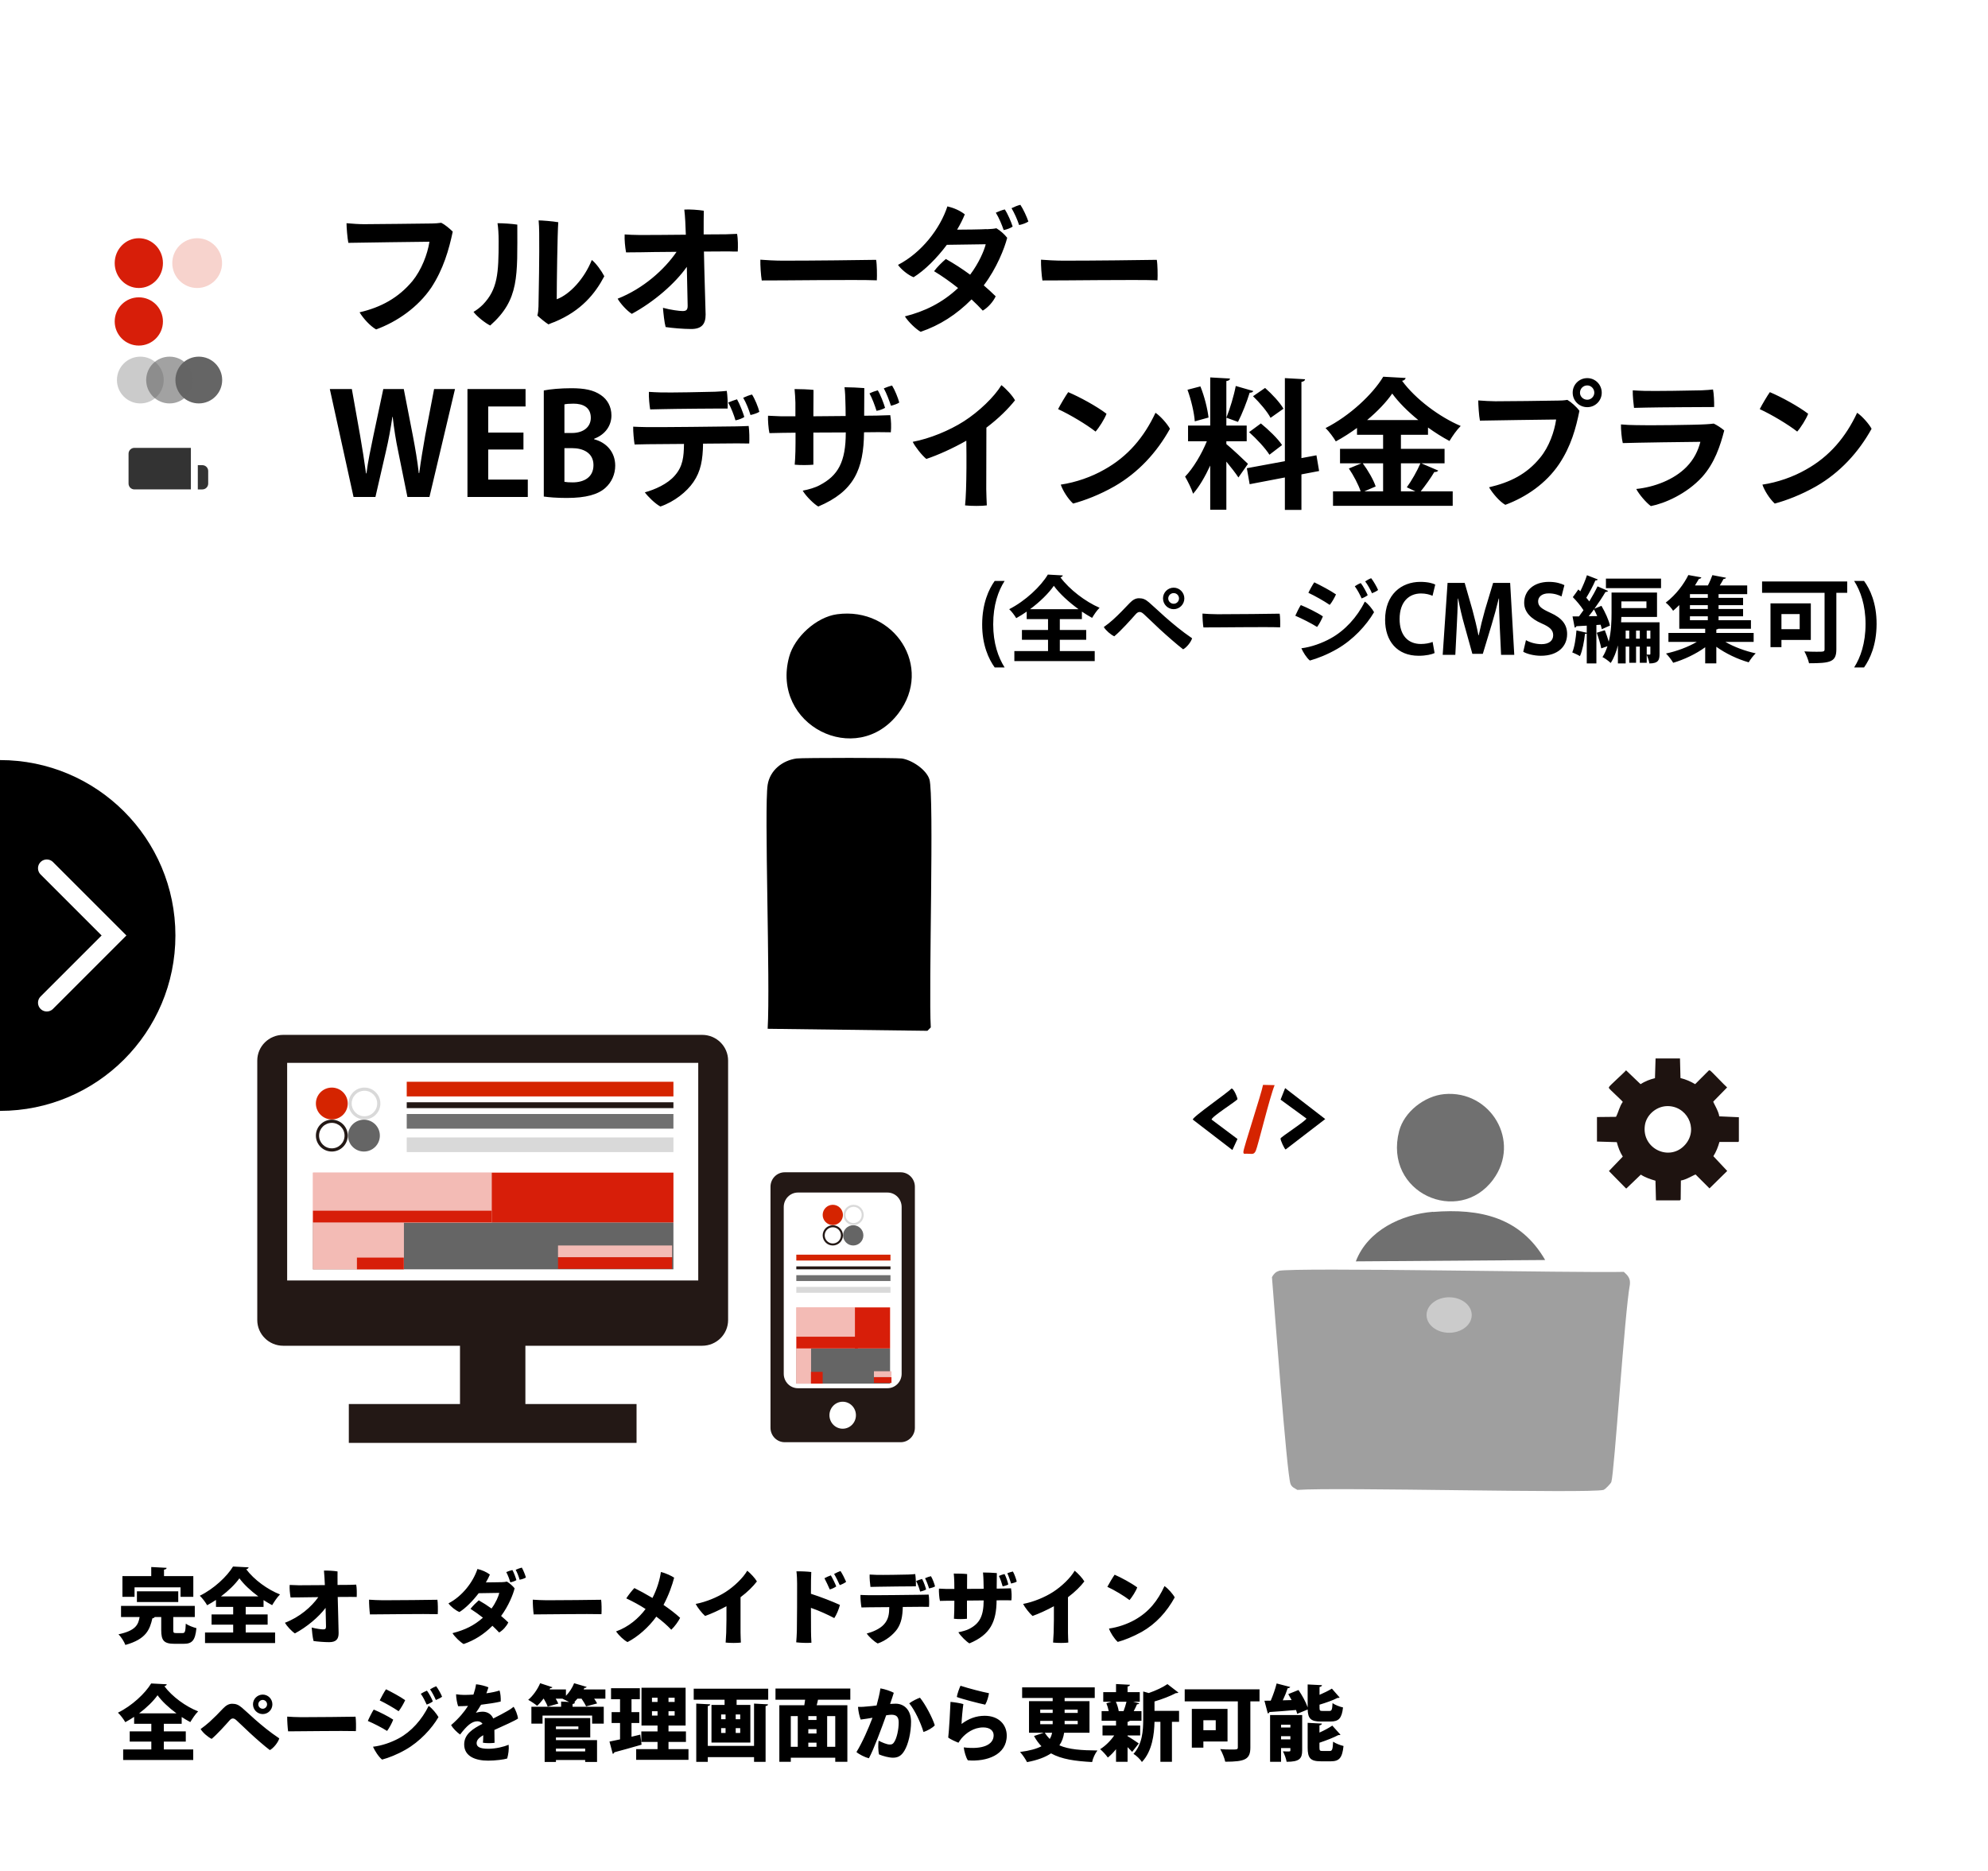 <?xml version="1.0" encoding="UTF-8"?> <svg xmlns="http://www.w3.org/2000/svg" width="340" height="320" viewBox="0 0 340 320" fill="none"><rect width="340" height="320" fill="white"></rect><path d="M30.878 271.488H23.01V273.112H20.938V269.57H25.866V268.016L28.498 268.156C28.484 268.324 28.358 268.422 28.05 268.464V269.57H33.062V273.112H30.878V271.488ZM30.486 272.174V274.008H23.416V272.174H30.486ZM29.632 276.57V278.782C29.632 279.258 29.702 279.314 30.15 279.314H31.228C31.634 279.314 31.718 279.09 31.774 277.704C32.18 278.012 33.062 278.334 33.594 278.474C33.384 280.574 32.866 281.148 31.424 281.148H29.828C28.008 281.148 27.574 280.56 27.574 278.81V276.57H26.454C26.412 276.682 26.272 276.766 26.062 276.794C25.614 278.684 25.054 280.336 21.442 281.344C21.246 280.798 20.7 279.944 20.266 279.524C23.164 278.908 23.654 277.914 23.878 276.57H20.7V274.666H33.314V276.57H29.632ZM45.774 277.872H42.022V279.216H47.048V281.022H35.064V279.216H39.88V277.872H36.184V276.122H39.88V274.834H36.94V273.644C36.45 273.966 35.946 274.274 35.428 274.554C35.162 274.078 34.602 273.322 34.168 272.93C36.576 271.754 38.844 269.612 39.852 267.932L42.526 268.072C42.47 268.24 42.33 268.366 42.106 268.394C43.464 270.214 45.802 271.894 47.888 272.706C47.37 273.224 46.922 273.924 46.544 274.54C46.054 274.288 45.564 273.98 45.074 273.672V274.834H42.022V276.122H45.774V277.872ZM37.794 273.042H44.178C42.862 272.076 41.672 270.956 40.944 269.948C40.216 270.97 39.096 272.062 37.794 273.042ZM59.774 271.068L60.922 271.026C61.034 271.586 61.034 272.58 61.006 273.14C60.684 273.14 60.362 273.14 60.012 273.126C59.844 273.126 58.934 273.126 57.758 273.14C57.8 274.932 57.912 278.6 57.912 279.286C57.926 280.308 57.52 280.868 56.302 280.868C55.462 280.868 54.286 280.77 53.628 280.672C53.474 280.14 53.348 278.992 53.306 278.362C54.062 278.572 54.958 278.684 55.238 278.684C55.602 278.684 55.756 278.614 55.756 278.194C55.756 278.194 55.756 277.928 55.686 275.002C54.496 276.584 52.48 278.278 50.436 279.37C49.862 278.992 49.064 278.124 48.728 277.55C51.234 276.598 53.25 274.848 54.44 273.168C52.956 273.182 51.654 273.196 51.318 273.21C51.094 273.21 50.142 273.224 49.694 273.224C49.582 272.566 49.498 271.712 49.54 271.082C49.988 271.11 50.59 271.124 51.094 271.138C51.668 271.138 53.642 271.124 55.56 271.11C55.518 270.214 55.476 269.346 55.406 268.632C55.966 268.604 57.114 268.66 57.73 268.772C57.716 269.22 57.73 270.144 57.73 271.082C58.752 271.082 59.536 271.068 59.774 271.068ZM63.12 273.602C63.652 273.644 64.814 273.7 65.528 273.7C68.678 273.7 72.892 273.644 74.81 273.616C74.894 274.134 74.908 275.506 74.866 276.08C72.612 276.01 65.304 276.122 63.274 276.122C63.19 275.534 63.106 274.274 63.12 273.602ZM89.244 268.114C89.51 268.576 89.818 269.346 89.944 269.808C89.72 269.962 89.244 270.13 88.866 270.186C88.712 269.626 88.46 268.968 88.194 268.492C88.544 268.338 88.936 268.184 89.244 268.114ZM85.618 270.606V270.62C86.22 270.592 86.402 270.578 86.696 270.508C87.158 270.788 87.662 271.222 88.012 271.656C87.774 272.664 86.976 274.68 85.702 276.388C86.136 276.752 86.542 277.116 86.934 277.494C86.64 278.124 86.024 278.838 85.366 279.216C85.03 278.852 84.638 278.46 84.218 278.068C82.734 279.552 81.124 280.56 79.29 281.19C78.716 280.854 77.82 280.014 77.386 279.328C79.528 278.782 81.096 278.012 82.594 276.682C81.922 276.15 81.208 275.646 80.466 275.17C80.844 274.68 81.474 274.064 81.88 273.714C82.622 274.134 83.35 274.596 84.064 275.114C84.834 274.064 85.254 273.028 85.394 272.44L81.866 272.496C80.844 273.84 79.626 275.058 78.576 275.716C77.918 275.45 77.05 274.75 76.7 274.232C79.052 273.014 80.9 270.62 81.656 268.352C82.44 268.534 83.182 268.856 83.784 269.304C83.602 269.738 83.378 270.186 83.098 270.648C85.212 270.634 85.618 270.606 85.618 270.606ZM86.584 268.884C86.934 268.73 87.312 268.604 87.634 268.534C87.9 268.982 88.194 269.808 88.32 270.256C88.11 270.396 87.634 270.578 87.27 270.634C87.13 270.116 86.878 269.43 86.584 268.884ZM91.12 273.602C91.652 273.644 92.814 273.7 93.528 273.7C96.678 273.7 100.892 273.644 102.81 273.616C102.894 274.134 102.908 275.506 102.866 276.08C100.612 276.01 93.304 276.122 91.274 276.122C91.19 275.534 91.106 274.274 91.12 273.602ZM113.478 274.498C114.5 275.198 115.522 275.968 116.32 276.71C116.026 277.312 115.368 278.222 114.808 278.74C114.038 277.942 113.324 277.312 112.246 276.5C110.958 278.306 109.04 279.986 107.318 280.854C106.646 280.49 105.862 279.734 105.358 279.034C107.542 278.25 109.236 276.766 110.412 275.198C109.404 274.54 108.242 273.91 107.108 273.378C107.5 272.776 108.074 272.048 108.494 271.614C109.222 271.964 110.552 272.692 111.588 273.308C112.358 271.81 112.848 270.186 113.03 268.87C113.898 269.066 114.878 269.556 115.298 269.836C114.976 271.082 114.388 272.79 113.478 274.498ZM126.652 273.182V279.23C126.652 279.706 126.694 280.518 126.708 280.938C126.134 281.022 124.832 281.022 124.104 280.938C124.132 280.532 124.174 279.972 124.202 279.258C124.244 277.746 124.258 276.318 124.244 274.722C122.984 275.408 121.626 276.024 120.59 276.388C120.072 275.94 119.26 274.904 118.98 274.33C120.772 273.994 122.732 273.168 124.118 272.272C125.574 271.334 127.086 269.878 127.8 268.646C128.36 269.094 129.144 269.934 129.452 270.48C128.822 271.306 127.884 272.258 126.652 273.182ZM144.712 270.55C144.474 270.746 143.998 270.984 143.62 271.11C143.382 270.564 142.962 269.71 142.654 269.206C142.99 269.01 143.452 268.8 143.746 268.702C144.054 269.15 144.502 270.046 144.712 270.55ZM138.748 268.87C138.706 269.43 138.692 270.914 138.692 272.594C140.4 273.14 142.402 273.924 143.648 274.498C143.494 275.156 143.06 276.22 142.682 276.752C141.632 276.192 140.078 275.478 138.692 275.002C138.692 276.78 138.706 278.404 138.706 279.048C138.706 279.454 138.734 280.308 138.776 280.966C138.132 281.036 136.816 280.98 136.172 280.896C136.214 280.434 136.27 279.58 136.284 278.978C136.312 277.48 136.34 272.188 136.326 270.844C136.326 270.27 136.298 269.43 136.214 268.758C136.886 268.73 138.132 268.786 138.748 268.87ZM143.018 271.334C142.794 271.502 142.318 271.754 141.912 271.852C141.674 271.278 141.268 270.452 141.002 269.934C141.324 269.752 141.814 269.542 142.094 269.444C142.346 269.85 142.85 270.858 143.018 271.334ZM150.144 271.39C149.92 271.39 149.248 271.404 148.87 271.418C148.8 270.914 148.702 269.934 148.73 269.304C149.192 269.332 149.43 269.346 149.934 269.36C150.816 269.388 154.624 269.332 155.352 269.304C155.842 269.29 156.192 269.248 156.528 269.22C156.612 269.724 156.668 270.732 156.64 271.32C155.982 271.32 151.11 271.362 150.144 271.39ZM159.916 271.334C159.692 271.474 159.258 271.614 158.894 271.684C158.74 271.152 158.46 270.41 158.208 269.934C158.558 269.766 158.922 269.654 159.216 269.584C159.496 270.032 159.804 270.872 159.916 271.334ZM158.39 271.852C158.194 271.992 157.732 272.146 157.368 272.216C157.242 271.712 156.976 270.942 156.682 270.41C157.032 270.256 157.41 270.144 157.704 270.06C157.97 270.522 158.292 271.432 158.39 271.852ZM157.55 274.82L154.4 274.848C154.358 276.402 154.162 277.564 153.448 278.628C152.776 279.58 151.53 280.616 150.116 281.092C149.458 280.756 148.576 279.888 148.226 279.398C149.206 279.132 150.466 278.628 151.18 277.83C151.95 276.976 152.076 276.08 152.09 274.876C150.508 274.89 149.108 274.904 148.702 274.904C148.268 274.904 147.722 274.918 147.33 274.932C147.246 274.442 147.134 273.35 147.162 272.79C147.582 272.818 148.016 272.818 148.492 272.832C149.332 272.86 156.696 272.776 157.424 272.762C157.746 272.762 158.488 272.748 158.824 272.734C158.922 273.322 158.936 274.302 158.88 274.834C158.446 274.834 157.998 274.82 157.55 274.82ZM173.888 270.508C173.692 270.648 173.244 270.774 172.922 270.844C172.768 270.326 172.502 269.556 172.278 269.08C172.586 268.954 172.95 268.842 173.23 268.786C173.482 269.192 173.79 270.074 173.888 270.508ZM170.458 271.712L171.48 271.698C171.788 271.698 172.586 271.67 172.908 271.656C173.02 272.272 173.048 273.056 172.978 273.714C172.544 273.714 172.04 273.7 171.606 273.7L170.444 273.714C170.416 277.396 169.366 279.594 165.796 281.078C165.306 280.798 164.326 279.86 163.906 279.174C164.592 279.034 165.278 278.852 165.768 278.6C167.56 277.662 168.218 276.402 168.232 273.728L165.376 273.756V276.864C164.802 276.934 163.878 276.948 163.15 276.864C163.164 276.668 163.192 275.884 163.206 275.45C163.22 275.002 163.22 274.4 163.22 273.784H162.114C161.666 273.784 161.134 273.798 160.756 273.812C160.63 273.336 160.546 272.174 160.588 271.712C160.994 271.74 161.428 271.754 161.904 271.768H163.22L163.206 270.564C163.192 270.102 163.164 269.556 163.122 269.136C163.696 269.136 164.83 269.15 165.404 269.22C165.404 269.57 165.39 270.578 165.39 271.754L168.232 271.74C168.218 271.222 168.218 270.732 168.204 270.382C168.19 270.074 168.176 269.458 168.12 268.954C168.75 268.954 169.898 268.996 170.486 269.052C170.472 269.78 170.458 270.746 170.458 271.712ZM172.446 270.998C172.25 271.124 171.83 271.264 171.48 271.32C171.354 270.844 171.088 270.032 170.836 269.542C171.172 269.388 171.536 269.276 171.802 269.22C172.04 269.64 172.362 270.578 172.446 270.998ZM182.652 273.182V279.23C182.652 279.706 182.694 280.518 182.708 280.938C182.134 281.022 180.832 281.022 180.104 280.938C180.132 280.532 180.174 279.972 180.202 279.258C180.244 277.746 180.258 276.318 180.244 274.722C178.984 275.408 177.626 276.024 176.59 276.388C176.072 275.94 175.26 274.904 174.98 274.33C176.772 273.994 178.732 273.168 180.118 272.272C181.574 271.334 183.086 269.878 183.8 268.646C184.36 269.094 185.144 269.934 185.452 270.48C184.822 271.306 183.884 272.258 182.652 273.182ZM190.632 269.332C191.752 269.822 193.474 270.746 194.496 271.502C194.286 272.118 193.6 273.182 193.18 273.672C192.256 272.958 190.604 271.964 189.386 271.404C189.666 270.858 190.366 269.696 190.632 269.332ZM189.666 278.544C191.22 278.32 192.746 277.788 194.02 277.088C196.54 275.688 198.01 273.756 199.158 271.278C199.774 271.684 200.6 272.636 200.908 273.21C199.55 275.674 197.702 277.732 195.252 279.118C193.754 279.944 192.27 280.532 191.164 280.826C190.534 280.238 189.904 279.244 189.666 278.544ZM31.774 297.872H28.022V299.216H33.048V301.022H21.064V299.216H25.88V297.872H22.184V296.122H25.88V294.834H22.94V293.644C22.45 293.966 21.946 294.274 21.428 294.554C21.162 294.078 20.602 293.322 20.168 292.93C22.576 291.754 24.844 289.612 25.852 287.932L28.526 288.072C28.47 288.24 28.33 288.366 28.106 288.394C29.464 290.214 31.802 291.894 33.888 292.706C33.37 293.224 32.922 293.924 32.544 294.54C32.054 294.288 31.564 293.98 31.074 293.672V294.834H28.022V296.122H31.774V297.872ZM23.794 293.042H30.178C28.862 292.076 27.672 290.956 26.944 289.948C26.216 290.97 25.096 292.062 23.794 293.042ZM43.268 291.502V291.488C43.268 290.578 44.024 289.836 44.934 289.836C45.844 289.836 46.586 290.578 46.586 291.502C46.586 292.426 45.844 293.168 44.934 293.168C44.024 293.168 43.268 292.426 43.268 291.502ZM44.178 291.502V291.516C44.178 291.908 44.514 292.258 44.934 292.258C45.34 292.258 45.676 291.908 45.676 291.502C45.676 291.096 45.34 290.746 44.934 290.746C44.514 290.746 44.178 291.096 44.178 291.502ZM34.308 295.73C34.826 295.366 35.372 294.918 35.82 294.526C36.562 293.854 37.458 292.958 38.158 292.202C38.676 291.67 39.138 291.404 39.712 291.404C40.356 291.404 40.776 291.572 41.378 292.076C42.022 292.622 42.764 293.336 43.618 294.092C44.906 295.212 46.04 296.164 47.762 297.326C47.566 298.026 46.768 299.006 46.152 299.328C45.27 298.67 43.828 297.41 42.666 296.332C41.714 295.45 40.986 294.722 40.44 294.232C40.118 293.938 39.964 293.924 39.796 293.924C39.628 293.924 39.446 294.036 39.25 294.26C38.592 295.016 37.094 296.668 36.198 297.41C35.54 297.088 34.7 296.36 34.308 295.73ZM49.12 293.602C49.652 293.644 50.814 293.7 51.528 293.7C54.678 293.7 58.892 293.644 60.81 293.616C60.894 294.134 60.908 295.506 60.866 296.08C58.612 296.01 51.304 296.122 49.274 296.122C49.19 295.534 49.106 294.274 49.12 293.602ZM74.6 288.408C74.95 288.856 75.426 289.724 75.608 290.2C75.384 290.382 74.922 290.62 74.544 290.76C74.292 290.186 73.9 289.416 73.55 288.94C73.9 288.716 74.278 288.534 74.6 288.408ZM73.018 289.164C73.368 289.612 73.858 290.55 74.026 290.998C73.816 291.18 73.354 291.418 72.976 291.544C72.738 291.026 72.346 290.214 71.968 289.696C72.318 289.486 72.71 289.276 73.018 289.164ZM66.018 288.926C66.956 289.388 68.426 290.172 69.294 290.788C69.084 291.292 68.51 292.286 68.174 292.678C67.278 292.076 65.934 291.306 64.94 290.83C65.164 290.354 65.766 289.276 66.018 288.926ZM63.792 298.754C65.29 298.586 66.928 298.012 68.216 297.312C70.344 296.164 72.15 294.134 73.312 291.768C73.928 292.188 74.684 293.14 74.992 293.686C73.844 295.66 71.772 297.886 69.392 299.244C67.908 300.098 66.452 300.658 65.346 300.952C64.73 300.462 64.1 299.44 63.792 298.754ZM63.918 292.398C64.87 292.79 66.368 293.532 67.25 294.12C67.068 294.638 66.536 295.632 66.2 296.052C65.304 295.478 63.918 294.778 62.91 294.344C63.12 293.84 63.68 292.734 63.918 292.398ZM83.532 299.104C84.792 299.104 86.192 298.754 86.99 298.418C87.074 299.174 86.934 300.112 86.738 300.77C86.234 300.938 84.722 301.134 83.49 301.134C81.32 301.134 79.388 300.406 79.388 298.362C79.388 296.612 80.858 295.674 82.524 294.834C82.356 294.582 82.048 294.4 81.656 294.4C80.704 294.4 79.864 295.128 78.688 296.668C78.142 296.276 77.484 295.632 77.148 295.058C78.52 293.868 79.444 292.734 80.046 291.768C79.43 291.796 78.842 291.824 78.352 291.824C78.17 291.306 78.002 290.382 78.002 289.78C78.45 289.85 78.926 289.892 79.374 289.892C79.794 289.892 80.34 289.878 80.97 289.836C81.166 289.276 81.334 288.66 81.418 288.072C82.034 288.114 83.056 288.38 83.532 288.59C83.462 288.842 83.336 289.22 83.182 289.612C84.036 289.5 84.848 289.332 85.436 289.136C85.604 289.612 85.674 290.522 85.632 291.026C84.82 291.222 83.574 291.418 82.272 291.572C81.992 292.076 81.656 292.552 81.39 292.944C81.81 292.818 82.244 292.762 82.566 292.762C83.266 292.762 84.008 293.112 84.358 293.924C85.296 293.448 86.094 293.042 86.71 292.678C87.046 292.496 87.438 292.258 87.83 291.922C88.18 292.37 88.53 293.378 88.6 293.924C88.222 294.232 86.08 295.198 84.554 295.884C84.568 296.584 84.568 297.508 84.582 298.082C84.05 298.166 83.168 298.166 82.594 298.068C82.622 297.816 82.65 297.326 82.65 296.78C81.796 297.284 81.516 297.676 81.516 298.152C81.516 298.74 82.02 299.104 83.532 299.104ZM100.948 297.172H95.082V297.62H102.11V301.358H100.08V301.022H95.082V301.358H93.15V293.854H100.948V297.172ZM99.814 288.954H103.538V290.536H101.62C101.816 290.83 102.012 291.11 102.124 291.348L100.234 291.852C100.094 291.516 99.772 290.984 99.464 290.536H98.75C98.568 290.746 98.386 290.956 98.204 291.152H98.33C98.316 291.306 98.204 291.404 97.924 291.446V291.922H103.258V294.806H101.27V293.42H92.786V294.806H90.882V291.922H95.964V291.026L97.336 291.096C96.958 290.9 96.524 290.69 96.216 290.55L96.23 290.536H95.04C95.222 290.844 95.39 291.138 95.488 291.376L93.668 291.894C93.556 291.544 93.276 290.998 92.996 290.536H92.954C92.604 290.984 92.24 291.418 91.862 291.754C91.484 291.432 90.784 290.97 90.336 290.732C91.148 290.06 91.946 288.926 92.38 287.89L94.48 288.576C94.424 288.674 94.298 288.744 94.102 288.73L93.99 288.954H96.79V290.046C97.392 289.43 97.896 288.646 98.19 287.89L100.332 288.52C100.276 288.646 100.136 288.702 99.954 288.688C99.912 288.772 99.87 288.87 99.814 288.954ZM98.918 295.744V295.282H95.082V295.744H98.918ZM100.08 299.552V299.076H95.082V299.552H100.08ZM114.332 297.928V299.16H117.748V300.994H108.802V299.16H112.456V297.928H109.684V296.136H112.456V295.128H109.712V288.66H117.258V295.128H114.332V296.136H117.314V297.928H114.332ZM112.456 290.368H111.504V291.096H112.456V290.368ZM114.332 291.096H115.382V290.368H114.332V291.096ZM111.504 292.678V293.42H112.456V292.678H111.504ZM114.332 293.42H115.382V292.678H114.332V293.42ZM108.004 297.046L109.502 296.682L109.726 298.404C108.032 298.894 106.226 299.398 105.064 299.706C105.036 299.86 104.91 299.944 104.798 299.972L104.238 297.872C104.756 297.774 105.372 297.648 106.044 297.494V294.694H104.602V292.832H106.044V290.62H104.504V288.744H109.432V290.62H108.004V292.832H109.334V294.694H108.004V297.046ZM118.644 290.718V288.828H131.384V290.718H125.98V291.6H128.332V298.04H121.682V291.6H123.922V290.718H118.644ZM124.09 293.238H123.334V294.05H124.09V293.238ZM125.826 294.05H126.596V293.238H125.826V294.05ZM124.09 295.576H123.334V296.402H124.09V295.576ZM125.826 296.402H126.596V295.576H125.826V296.402ZM121.052 298.614H128.962V291.376L131.356 291.502C131.342 291.656 131.216 291.754 130.936 291.796V301.344H128.962V300.532H121.052V301.344H119.078V291.376L121.458 291.502C121.444 291.656 121.332 291.754 121.052 291.796V298.614ZM145.426 288.8V290.718H139.896C139.84 291.012 139.77 291.334 139.672 291.656H144.922V301.33H142.85V300.63H135.248V301.33H133.288V291.656H137.558C137.614 291.348 137.656 291.04 137.698 290.718H132.63V288.8H145.426ZM136.438 293.518H135.248V298.768H136.438V293.518ZM138.244 294.176H139.644V293.518H138.244V294.176ZM141.464 298.768H142.85V293.518H141.464V298.768ZM138.244 296.486H139.644V295.744H138.244V296.486ZM139.644 298.054H138.244V298.768H139.644V298.054ZM153.168 291.39C154.652 291.39 155.814 292.482 155.814 294.484C155.814 296.304 155.352 298.334 154.666 299.454C154.148 300.322 153.56 300.63 152.72 300.63C152.062 300.63 151.026 300.364 150.34 300.07C150.172 299.426 150.172 298.264 150.27 297.718C150.774 297.984 151.656 298.376 152.16 298.376C152.496 298.376 152.692 298.32 152.902 297.998C153.378 297.326 153.7 295.8 153.7 294.61C153.7 293.644 153.322 293.28 152.44 293.28C152.244 293.28 151.936 293.322 151.558 293.378C150.844 295.394 149.402 299.286 148.604 300.728C147.988 300.588 146.938 300.07 146.476 299.664C147.498 297.998 148.548 295.59 149.22 293.798C148.576 293.91 147.89 294.022 147.204 294.106C146.98 293.574 146.784 292.622 146.742 291.936C147.33 291.964 147.96 291.908 148.478 291.852C148.884 291.824 149.388 291.768 149.92 291.698C150.172 290.788 150.452 289.64 150.578 288.772C151.348 288.898 152.384 289.262 152.86 289.528C152.72 290.004 152.524 290.592 152.23 291.432C152.58 291.404 152.902 291.39 153.168 291.39ZM157.34 290.368C158.278 291.516 159.482 293.826 159.874 295.086C159.524 295.506 158.642 296.01 157.942 296.234C157.48 294.666 156.458 292.482 155.506 291.334C156.052 290.914 156.892 290.522 157.34 290.368ZM163.64 290.242C163.724 289.682 164.074 288.73 164.27 288.324C165.698 288.786 168.008 289.388 169.142 289.598C169.058 290.172 168.82 291.012 168.498 291.558C167.546 291.376 164.326 290.536 163.64 290.242ZM164.76 291.46C164.648 292.174 164.452 294.218 164.452 294.862C165.642 293.952 166.944 293.462 168.414 293.462C170.822 293.462 172.18 294.988 172.18 296.85C172.18 300.182 168.708 301.344 165.53 301.078C165.208 300.63 164.886 299.51 164.83 298.866C168.022 299.258 169.94 298.446 169.94 296.794C169.94 296.01 169.296 295.45 168.162 295.45C166.538 295.45 165.236 296.402 164.452 297.312C164.284 297.522 164.06 297.844 163.92 298.068C163.458 297.886 162.534 297.48 162.17 297.186C162.296 296.318 162.562 291.614 162.562 291.082C163.192 291.138 164.284 291.306 164.76 291.46ZM186.334 290.956V296.36H181.994C181.882 297.144 181.63 297.872 181.182 298.516C182.806 299.23 184.92 299.37 187.692 299.398C187.314 299.86 186.908 300.7 186.782 301.372C183.898 301.218 181.56 300.896 179.754 299.888C178.788 300.532 177.458 301.05 175.652 301.386C175.428 300.938 174.882 300.098 174.448 299.65C176.114 299.44 177.29 299.104 178.116 298.67C177.64 298.18 177.22 297.606 176.842 296.92L178.522 296.36H175.988V290.956H180.034V290.41H174.812V288.604H187.23V290.41H182.078V290.956H186.334ZM180.034 294.33H177.906V294.904H180.034V294.33ZM180.034 292.412H177.906V292.972H180.034V292.412ZM184.318 292.972V292.412H182.078V292.972H184.318ZM182.078 294.904H184.318V294.33H182.078V294.904ZM179.936 296.36H178.676C178.942 296.766 179.222 297.116 179.53 297.424C179.74 297.088 179.866 296.738 179.936 296.36ZM195 296.822H192.844V296.948C193.278 297.186 194.454 297.97 194.762 298.194L193.628 299.636C193.432 299.412 193.138 299.118 192.844 298.824V301.33H190.87V299.174C190.422 299.734 189.946 300.224 189.47 300.602C189.162 300.168 188.574 299.51 188.154 299.174C189.036 298.628 189.946 297.732 190.562 296.822H188.56V295.128H190.87V294.316H188.406V292.664H189.624C189.54 292.216 189.386 291.726 189.218 291.32L190.1 291.054H188.686V289.416H190.87V288.03L193.25 288.156C193.236 288.31 193.124 288.408 192.844 288.45V289.416H194.93V291.054H193.782L194.846 291.32C194.804 291.432 194.678 291.488 194.454 291.502C194.314 291.852 194.104 292.272 193.894 292.664H195.224V294.316H193.222C193.166 294.4 193.054 294.47 192.844 294.498V295.128H195V296.822ZM197.45 292.622H201.65V294.498H200.432V301.33H198.458V294.498H197.45C197.408 296.556 197.072 299.51 195.294 301.372C195.042 300.924 194.314 300.224 193.852 299.986C195.378 298.306 195.518 295.968 195.518 294.106V289.304L196.47 289.57C197.674 289.15 198.906 288.576 199.662 288.044L201.538 289.486C201.44 289.584 201.272 289.584 201.104 289.584C200.152 290.088 198.78 290.62 197.45 291.012V292.622ZM191.332 292.664H192.158C192.34 292.188 192.536 291.572 192.662 291.054H190.842C191.08 291.586 191.262 292.202 191.332 292.664ZM202.616 288.94H215.412V290.998H213.844V298.866C213.844 300.896 212.99 301.316 209.546 301.316C209.434 300.714 209.014 299.706 208.692 299.16C209.28 299.216 209.994 299.23 210.526 299.23C211.604 299.23 211.702 299.23 211.702 298.824V290.998H202.616V288.94ZM209.938 292.286V297.858H205.808V298.908H203.834V292.286H209.938ZM207.922 295.926V294.218H205.808V295.926H207.922ZM217.218 293.336H222.706V299.384C222.706 300.784 222.244 301.33 220.046 301.33C219.962 300.798 219.668 300.014 219.416 299.538C219.64 299.552 219.92 299.566 220.13 299.566C220.634 299.566 220.69 299.566 220.69 299.356V298.978H219.094V301.33H217.218V293.336ZM220.69 295.464V294.988H219.094V295.464H220.69ZM219.094 296.948V297.494H220.69V296.948H219.094ZM227.55 294.442H225.898C224.176 294.442 223.7 293.938 223.644 292.384L221.852 293.126C221.81 292.93 221.74 292.706 221.656 292.468C219.948 292.622 218.254 292.748 217.106 292.818C217.078 292.958 216.952 293.042 216.826 293.056L216.252 290.886C216.574 290.886 216.938 290.872 217.33 290.872C217.722 289.962 218.114 288.842 218.338 287.932L220.662 288.534C220.606 288.66 220.452 288.73 220.228 288.744C220.018 289.388 219.71 290.144 219.388 290.816L220.9 290.774C220.718 290.424 220.522 290.074 220.326 289.752L222.076 289.052C222.692 289.948 223.336 291.11 223.644 292.02V288.1L226.094 288.226C226.08 288.38 225.968 288.478 225.674 288.534V289.878C226.458 289.542 227.214 289.164 227.788 288.814L229.118 290.34C229.076 290.382 228.922 290.424 228.768 290.396C227.956 290.816 226.794 291.222 225.674 291.558V292.062C225.674 292.58 225.744 292.636 226.206 292.636H227.354C227.76 292.636 227.844 292.44 227.9 291.292C228.306 291.6 229.146 291.922 229.692 292.034C229.482 293.91 228.95 294.442 227.55 294.442ZM225.66 298.068V298.894C225.66 299.426 225.744 299.482 226.22 299.482H227.41C227.844 299.482 227.928 299.23 227.998 297.886C228.418 298.194 229.23 298.502 229.776 298.628C229.566 300.658 229.048 301.246 227.606 301.246H225.898C224.092 301.246 223.644 300.672 223.644 298.908V294.666L226.08 294.792C226.066 294.946 225.954 295.044 225.66 295.1V296.332C226.486 295.968 227.27 295.534 227.858 295.142L229.258 296.696C229.16 296.766 229.02 296.766 228.88 296.766C228.026 297.214 226.836 297.676 225.66 298.068Z" fill="black"></path><path d="M77.432 39.616C76.784 42.688 75.824 46.048 73.76 49.192C71.48 52.552 67.928 55.024 64.328 56.344C63.344 55.792 62.144 54.496 61.496 53.416C65.144 52.576 68.144 50.944 70.544 48.064C72.08 46.168 73.112 43.504 73.448 41.344C71.288 41.368 61.664 41.488 59.576 41.536C59.408 40.72 59.264 38.872 59.264 38.176C60.296 38.272 61.424 38.344 62.264 38.344C63.68 38.344 72.392 38.248 73.88 38.224C74.36 38.224 74.912 38.176 75.464 38.104C76.064 38.392 76.904 39.088 77.432 39.616ZM93.8 55.48C93.224 55.12 92.336 54.376 91.904 53.968C92.024 53.488 92.072 53.104 92.096 52.432C92.144 50.248 92.264 43.48 92.216 39.832C92.216 39.04 92.168 38.296 92.12 37.696C92.672 37.696 94.544 37.84 95.48 38.008C95.336 39.76 95.216 48.64 95.216 51.184C97.448 50.368 99.944 47.656 101.216 44.464C101.936 45.016 102.896 46.36 103.352 47.248C101.792 50.224 99.416 53.152 94.88 55.048C94.52 55.168 94.184 55.312 93.8 55.48ZM82.592 52.096C85.112 49.48 85.28 46.744 85.28 41.272C85.28 39.952 85.208 38.968 85.088 38.176C86.048 38.176 87.512 38.272 88.472 38.416C88.472 47.224 88.856 51.232 83.84 55.672C83.072 55.312 81.608 54.184 80.984 53.344C81.56 53.008 82.112 52.576 82.592 52.096ZM124.136 40.072L126.056 40C126.224 40.816 126.224 42.208 126.176 43.024C125.672 43.024 125.144 43.024 124.568 43C124.256 43 122.552 43 120.392 43.024C120.44 46.024 120.656 52.6 120.68 53.8C120.68 55.408 120.032 56.272 118.208 56.272C116.888 56.272 114.896 56.104 113.84 55.936C113.624 55.168 113.456 53.56 113.384 52.648C114.68 53.008 116.24 53.2 116.72 53.2C117.344 53.2 117.608 53.032 117.608 52.312C117.608 52.312 117.608 51.808 117.464 45.64C115.472 48.472 111.872 51.616 108.056 53.68C107.216 53.152 106.088 51.904 105.632 51.088C110.024 49.36 113.648 46.096 115.712 43.072C112.88 43.096 110.312 43.12 109.688 43.144C109.304 43.144 107.816 43.168 107.072 43.168C106.904 42.232 106.784 41.008 106.832 40.096C107.576 40.144 108.464 40.192 109.328 40.192C110.288 40.216 113.888 40.168 117.296 40.144C117.248 38.632 117.176 36.976 117.032 35.848C117.824 35.776 119.504 35.896 120.368 36.04C120.344 36.856 120.344 38.464 120.344 40.096C122.24 40.096 123.728 40.072 124.136 40.072ZM130.04 44.416C130.832 44.488 132.608 44.584 133.904 44.584C139.28 44.584 147.08 44.488 149.84 44.44C149.984 45.184 150.008 47.128 149.96 47.944C146.336 47.8 133.52 47.992 130.28 47.968C130.136 47.152 130.016 45.376 130.04 44.416ZM174.512 35.032C175.016 35.776 175.616 37.096 175.88 37.888C175.544 38.128 174.848 38.392 174.296 38.488C173.984 37.528 173.48 36.424 173 35.608C173.48 35.368 174.08 35.128 174.512 35.032ZM168.728 39.184V39.208C169.664 39.16 169.952 39.136 170.408 39.04C171.056 39.424 171.776 40.048 172.256 40.672C171.824 42.4 170.456 45.904 168.248 48.808C168.968 49.432 169.664 50.056 170.288 50.68C169.88 51.568 169.016 52.576 168.08 53.128C167.528 52.528 166.88 51.88 166.16 51.208C163.592 53.8 160.712 55.648 157.448 56.752C156.632 56.272 155.384 55.096 154.76 54.112C158.12 53.272 161.144 51.808 163.856 49.264C162.56 48.232 161.144 47.224 159.752 46.384C160.256 45.688 161.168 44.8 161.768 44.296C163.136 45.064 164.552 45.976 165.92 46.984C167.432 44.968 168.32 42.856 168.584 41.776L161.936 41.872C160.232 44.152 158.144 46.24 156.248 47.416C155.312 47.056 154.088 46.048 153.584 45.304C157.616 43.216 160.784 39.112 162.032 35.296C163.136 35.56 164.192 36.016 165.008 36.664C164.672 37.48 164.24 38.368 163.688 39.28C168.008 39.256 168.728 39.184 168.728 39.184ZM170.312 36.376C170.84 36.136 171.392 35.92 171.848 35.824C172.352 36.568 172.952 37.984 173.192 38.752C172.88 38.992 172.184 39.256 171.656 39.352C171.344 38.44 170.864 37.264 170.312 36.376ZM178.04 44.416C178.832 44.488 180.608 44.584 181.904 44.584C187.28 44.584 195.08 44.488 197.84 44.44C197.984 45.184 198.008 47.128 197.96 47.944C194.336 47.8 181.52 47.992 178.28 47.968C178.136 47.152 178.016 45.376 178.04 44.416ZM74.24 66.544H77.816L73.448 85H69.68L68.096 77.176C67.688 75.256 67.4 73.384 67.16 71.296H67.112C66.8 73.384 66.464 75.232 66.008 77.176L64.208 85H60.464L56.408 66.544H60.176L61.592 74.512C61.976 76.72 62.336 79 62.6 80.968H62.672C62.936 78.904 63.392 76.768 63.872 74.464L65.552 66.544H69.056L70.616 74.56C71.024 76.72 71.384 78.76 71.624 80.92H71.696C71.984 78.736 72.344 76.648 72.728 74.44L74.24 66.544ZM90.268 82.024V85H79.948V66.544H89.884V69.52H83.5V73.984H89.524V76.888H83.5V82.024H90.268ZM101.619 75.04V75.136C103.683 75.664 105.219 77.296 105.219 79.648C105.219 81.088 104.619 82.48 103.539 83.44C102.291 84.568 100.227 85.168 96.939 85.168C95.187 85.168 93.867 85.048 93.003 84.928V66.784C94.059 66.568 95.883 66.4 97.683 66.4C99.915 66.4 101.499 66.688 102.771 67.576C103.875 68.32 104.571 69.544 104.571 71.056C104.571 72.736 103.587 74.296 101.619 75.04ZM96.531 74.056H97.827C99.843 74.056 101.043 72.976 101.043 71.464C101.043 69.64 99.675 69.04 98.091 69.04C97.323 69.04 96.843 69.088 96.531 69.16V74.056ZM96.531 76.648V82.408C96.891 82.48 97.323 82.504 97.947 82.504C99.867 82.504 101.499 81.64 101.499 79.552C101.499 77.416 99.675 76.648 97.851 76.648H96.531ZM113.355 69.976C112.971 69.976 111.843 70 111.195 70.024C111.075 69.328 110.931 67.912 110.979 67.024C111.771 67.072 112.179 67.096 113.019 67.12C114.507 67.168 121.059 67.048 122.283 67C123.099 66.976 123.723 66.904 124.299 66.856C124.419 67.576 124.491 69.016 124.443 69.88C123.435 69.856 114.963 69.928 113.355 69.976ZM128.619 67.48C129.099 68.224 129.675 69.616 129.867 70.432C129.555 70.648 128.907 70.864 128.355 70.984C128.067 70.024 127.587 68.848 127.107 68.032C127.611 67.792 128.187 67.576 128.619 67.48ZM127.299 71.32C126.987 71.536 126.339 71.8 125.787 71.896C125.523 70.984 125.043 69.736 124.539 68.848C125.043 68.632 125.619 68.416 126.051 68.296C126.507 69.088 127.083 70.576 127.299 71.32ZM125.787 72.928C126.339 72.928 127.467 72.88 128.043 72.856C128.163 73.696 128.187 75.088 128.139 75.856C127.467 75.856 126.747 75.832 126.051 75.832C125.379 75.832 122.979 75.856 120.243 75.88C120.195 78.664 119.859 80.608 118.587 82.456C117.459 84.112 115.323 85.816 112.947 86.632C112.035 86.152 110.787 84.904 110.283 84.208C111.963 83.752 114.171 82.792 115.419 81.328C116.787 79.768 116.955 78.136 116.979 75.928C114.099 75.952 111.507 75.976 110.811 75.976C110.163 75.976 109.203 76 108.531 76.024C108.411 75.304 108.267 73.768 108.291 72.976C109.011 73.024 109.683 73.024 110.499 73.048C111.915 73.096 124.563 72.952 125.787 72.928ZM153.795 68.848C153.507 69.064 152.859 69.28 152.379 69.4C152.067 68.464 151.611 67.24 151.155 66.424C151.611 66.232 152.139 66.04 152.571 65.944C153.027 66.664 153.603 68.08 153.795 68.848ZM147.795 71.104L149.955 71.08C150.483 71.056 151.707 71.032 152.259 71.008C152.403 71.848 152.451 73 152.355 73.936C151.707 73.936 150.915 73.912 150.195 73.912L147.771 73.936C147.723 80.272 146.043 84.064 139.947 86.632C139.251 86.248 137.859 84.904 137.283 83.92C138.315 83.728 139.443 83.392 140.187 82.984C143.307 81.352 144.651 79.048 144.651 73.96L139.107 73.984V79.48C138.315 79.552 136.947 79.576 135.915 79.48C135.963 79.12 136.011 77.992 136.035 77.224C136.059 76.384 136.059 75.232 136.059 74.008L133.875 74.032C133.203 74.056 132.243 74.056 131.595 74.08C131.427 73.384 131.307 71.776 131.355 71.104C132.051 71.152 132.723 71.152 133.563 71.2H136.035V68.848C136.011 68.104 135.963 67.24 135.891 66.544C136.731 66.544 138.339 66.592 139.131 66.688C139.131 67.216 139.107 69.064 139.107 71.2L144.627 71.152C144.627 70.12 144.603 69.16 144.579 68.536C144.579 68.008 144.531 67.024 144.435 66.232C145.347 66.232 146.979 66.304 147.819 66.376C147.819 67.528 147.795 69.328 147.795 71.104ZM151.371 69.76C151.059 69.952 150.435 70.192 149.907 70.264C149.643 69.4 149.163 68.104 148.707 67.288C149.187 67.048 149.739 66.856 150.123 66.76C150.579 67.48 151.155 69.016 151.371 69.76ZM173.595 68.464C172.491 69.856 170.835 71.536 168.699 73.144C168.675 80.104 168.675 83.656 168.675 83.656C168.675 84.472 168.747 85.72 168.771 86.44C167.931 86.56 166.083 86.56 165.051 86.44C165.123 85.816 165.171 84.928 165.219 83.704C165.291 81.52 165.315 78.904 165.267 75.376C162.987 76.672 160.443 77.824 158.427 78.496C157.659 77.872 156.507 76.408 156.099 75.568C159.051 75.016 162.387 73.624 164.835 72.064C167.427 70.408 170.067 67.864 171.267 65.872C172.059 66.472 173.163 67.672 173.595 68.464ZM182.691 67.072C184.587 67.864 187.587 69.496 189.243 70.768C188.931 71.632 187.971 73.144 187.371 73.816C185.835 72.616 183.051 70.936 180.963 69.976C181.347 69.208 182.307 67.6 182.691 67.072ZM181.419 82.888C184.011 82.504 186.675 81.568 188.859 80.32C192.915 78.064 195.675 74.752 197.619 70.6C198.483 71.176 199.659 72.52 200.091 73.336C197.859 77.368 194.691 80.824 190.611 83.176C188.043 84.64 185.499 85.6 183.531 86.128C182.643 85.312 181.755 83.896 181.419 82.888ZM209.739 75.472V75.952C210.555 76.6 212.907 78.808 213.435 79.336L211.803 81.664C211.347 80.968 210.531 79.912 209.739 78.952V87.184H206.979V79.624C206.115 81.496 205.107 83.248 204.051 84.448C203.787 83.584 203.139 82.312 202.683 81.52C204.075 80.08 205.515 77.656 206.403 75.472H203.187V72.784H206.979V64.552L210.363 64.744C210.339 64.984 210.171 65.104 209.739 65.176V72.784H213.219V75.472H209.739ZM203.091 66.664L205.299 66.088C205.995 67.792 206.523 69.952 206.691 71.416L204.339 72.064C204.243 70.624 203.715 68.368 203.091 66.664ZM213.627 73.912L215.643 72.424C216.939 73.48 218.547 75.016 219.267 76.12C217.179 77.704 217.131 77.752 217.107 77.776C216.435 76.696 214.923 75.064 213.627 73.912ZM225.147 77.872L225.603 80.56L222.579 81.136V87.208H219.747V81.664L213.723 82.816L213.243 80.08L219.747 78.88V64.672L223.203 64.864C223.179 65.08 223.011 65.248 222.579 65.32V78.352L225.147 77.872ZM211.347 66.016L214.347 66.88C214.275 67.048 214.059 67.168 213.723 67.168C213.267 68.68 212.427 70.816 211.731 72.16C211.107 71.944 210.363 71.656 209.739 71.44C210.339 69.976 211.035 67.672 211.347 66.016ZM214.299 67.768L216.363 66.352C217.539 67.384 218.907 68.848 219.507 69.904L217.299 71.464C216.747 70.408 215.427 68.848 214.299 67.768ZM247.059 79.24H243.075L245.979 80.488C245.859 80.656 245.619 80.752 245.307 80.728C244.731 81.712 243.771 83.056 242.979 84.04H248.451V86.512H227.979V84.04H232.707C232.347 82.936 231.507 81.328 230.691 80.128L232.851 79.24H229.179V76.768H236.547V74.368H232.083V73.192C230.931 74.032 229.707 74.824 228.459 75.496C228.075 74.824 227.283 73.768 226.707 73.216C230.835 71.128 234.771 67.432 236.571 64.432L240.411 64.648C240.339 64.888 240.123 65.104 239.787 65.128C242.091 68.272 246.195 71.32 249.819 72.856C249.099 73.576 248.427 74.56 247.899 75.424C246.675 74.776 245.427 73.984 244.227 73.12V74.368H239.595V76.768H247.059V79.24ZM236.547 84.04V79.24H233.067C233.979 80.464 234.915 82.096 235.275 83.2L233.331 84.04H236.547ZM242.067 84.04L240.603 83.344C241.395 82.264 242.379 80.536 242.931 79.24H239.595V84.04H242.067ZM233.811 71.848H242.571C240.771 70.384 239.187 68.8 238.107 67.312C237.099 68.776 235.587 70.36 233.811 71.848ZM268.971 67.168V67.144C268.971 65.776 270.075 64.672 271.467 64.672C272.835 64.672 273.939 65.776 273.939 67.168C273.939 68.536 272.835 69.64 271.467 69.64C270.075 69.64 268.971 68.536 268.971 67.168ZM270.219 67.168V67.192C270.219 67.816 270.771 68.368 271.467 68.368C272.115 68.368 272.667 67.816 272.667 67.168C272.667 66.472 272.115 65.92 271.467 65.92C270.771 65.92 270.219 66.472 270.219 67.168ZM270.123 70.264C269.523 73.24 268.683 76.336 266.643 79.384C264.411 82.696 261.003 85.024 257.451 86.344C256.467 85.792 255.291 84.4 254.667 83.344C258.243 82.504 261.075 81.136 263.403 78.28C264.939 76.432 265.851 73.792 266.139 71.752C264.003 71.776 255.195 71.896 253.107 71.944C252.939 71.128 252.819 69.16 252.819 68.488C253.827 68.56 254.955 68.632 255.771 68.632C257.163 68.632 265.035 68.56 266.499 68.512C266.955 68.512 267.507 68.488 268.059 68.392C268.683 68.752 269.619 69.568 270.123 70.264ZM279.243 66.76C280.035 66.808 280.443 66.832 281.283 66.856C282.747 66.904 289.779 66.808 291.003 66.76C291.819 66.736 292.443 66.664 292.971 66.616C293.115 67.312 293.187 68.752 293.163 69.616C292.179 69.616 283.203 69.664 281.595 69.712C281.235 69.712 280.107 69.736 279.459 69.76C279.363 69.04 279.219 67.648 279.243 66.76ZM294.891 73.624C294.219 76.216 293.259 79.192 291.099 81.592C288.435 84.496 284.691 86.104 282.339 86.56C281.547 85.984 280.323 84.568 279.843 83.632C282.915 83.32 286.299 82.048 288.435 79.864C289.731 78.544 290.427 77.056 290.811 75.568C289.347 75.568 279.531 75.712 277.539 75.784C277.347 75.04 277.203 73.384 277.227 72.592C278.115 72.664 278.931 72.712 279.819 72.712C281.499 72.784 289.947 72.688 291.747 72.568C292.275 72.544 292.683 72.496 293.091 72.448C293.571 72.664 294.435 73.216 294.891 73.624ZM302.691 67.072C304.587 67.864 307.587 69.496 309.243 70.768C308.931 71.632 307.971 73.144 307.371 73.816C305.835 72.616 303.051 70.936 300.963 69.976C301.347 69.208 302.307 67.6 302.691 67.072ZM301.419 82.888C304.011 82.504 306.675 81.568 308.859 80.32C312.915 78.064 315.675 74.752 317.619 70.6C318.483 71.176 319.659 72.52 320.091 73.336C317.859 77.368 314.691 80.824 310.611 83.176C308.043 84.64 305.499 85.6 303.531 86.128C302.643 85.312 301.755 83.896 301.419 82.888Z" fill="black"></path><path d="M171.816 114.16H170.12C169.096 112.736 167.96 110.32 167.976 106.768C167.992 103.216 169.096 100.784 170.12 99.36H171.816C170.728 101.056 169.864 103.472 169.864 106.784C169.864 110.032 170.728 112.432 171.816 114.16ZM185.033 104.608V105.888H181.257V107.744H185.769V109.424H181.257V111.36H187.225V113.072H173.481V111.36H179.241V109.424H174.777V107.744H179.241V105.888H175.593V104.608C175.017 105.008 174.409 105.392 173.801 105.728C173.545 105.28 173.017 104.576 172.601 104.192C175.369 102.784 178.025 100.272 179.209 98.272L181.769 98.416C181.721 98.592 181.577 98.704 181.353 98.736C182.905 100.832 185.641 102.912 188.057 103.952C187.561 104.432 187.129 105.104 186.777 105.68C186.201 105.36 185.609 104.992 185.033 104.608ZM176.169 104.192H184.457C182.761 102.96 181.177 101.504 180.233 100.192C179.337 101.488 177.865 102.928 176.169 104.192ZM198.905 102.352V102.336C198.905 101.344 199.721 100.512 200.729 100.512C201.737 100.512 202.553 101.344 202.553 102.352C202.553 103.36 201.737 104.192 200.729 104.192C199.721 104.192 198.905 103.36 198.905 102.352ZM199.801 102.352V102.368C199.801 102.848 200.217 103.264 200.729 103.264C201.241 103.264 201.641 102.848 201.641 102.352C201.641 101.856 201.241 101.44 200.729 101.44C200.217 101.44 199.801 101.856 199.801 102.352ZM188.777 107.248C189.337 106.848 189.897 106.416 190.345 106C191.337 105.104 192.361 104.032 193.209 103.136C193.721 102.608 194.201 102.32 194.793 102.32C195.449 102.32 195.897 102.496 196.505 103.024C197.337 103.744 198.185 104.56 199.209 105.472C200.649 106.736 202.057 107.92 203.881 109.168C203.689 109.824 202.937 110.752 202.345 111.056C201.289 110.24 199.673 108.832 198.297 107.568C197.193 106.544 196.345 105.68 195.609 105.024C195.273 104.72 195.081 104.672 194.873 104.672C194.681 104.672 194.457 104.8 194.233 105.056C193.481 105.904 191.721 107.888 190.569 108.832C189.945 108.544 189.145 107.84 188.777 107.248ZM205.657 104.944C206.185 104.992 207.369 105.056 208.233 105.056C211.817 105.056 217.017 104.992 218.857 104.96C218.953 105.456 218.969 106.752 218.937 107.296C216.521 107.2 207.977 107.328 205.817 107.312C205.721 106.768 205.641 105.584 205.657 104.944ZM234.505 98.896C234.905 99.392 235.465 100.368 235.689 100.912C235.481 101.088 235.017 101.328 234.649 101.472C234.361 100.8 233.881 99.968 233.481 99.44C233.817 99.216 234.185 99.008 234.505 98.896ZM232.729 99.728C233.129 100.224 233.689 101.28 233.913 101.792C233.705 101.984 233.241 102.224 232.873 102.352C232.601 101.728 232.137 100.848 231.705 100.272C232.025 100.048 232.409 99.84 232.729 99.728ZM224.777 99.6C225.817 100.096 227.577 101.024 228.489 101.664C228.281 102.16 227.753 103.088 227.417 103.456C226.457 102.8 224.841 101.888 223.769 101.392C223.977 100.928 224.537 99.92 224.777 99.6ZM222.569 110.88C224.249 110.672 226.121 110 227.609 109.168C229.961 107.872 232.105 105.584 233.417 102.896C234.009 103.28 234.713 104.176 235.001 104.704C233.673 106.976 231.401 109.424 228.713 110.976C227.001 111.968 225.337 112.608 224.025 112.976C223.449 112.512 222.857 111.536 222.569 110.88ZM222.473 103.488C223.513 103.904 225.337 104.8 226.249 105.424C226.073 105.904 225.577 106.832 225.257 107.232C224.297 106.624 222.649 105.792 221.529 105.312C221.737 104.848 222.233 103.824 222.473 103.488ZM245.017 109.792L245.353 111.696C244.889 111.92 243.897 112.16 242.633 112.16C238.937 112.16 236.889 109.648 236.889 106C236.889 101.696 239.657 99.52 242.921 99.52C244.249 99.52 245.113 99.792 245.465 99.984L245.001 101.904C244.521 101.696 243.881 101.504 243.033 101.504C241.001 101.504 239.369 102.896 239.369 105.872C239.369 108.656 240.793 110.144 243.017 110.144C243.753 110.144 244.537 110 245.017 109.792ZM258.275 99.696L258.979 112H256.723L256.499 107.216C256.435 105.584 256.355 103.92 256.371 102.368H256.323C255.971 103.84 255.523 105.472 255.107 106.848L253.603 111.824H251.811L250.451 106.928C250.051 105.536 249.667 103.872 249.379 102.368H249.331C249.299 103.92 249.219 105.744 249.139 107.264L248.899 112H246.739L247.571 99.696H250.499L251.827 104.32C252.227 105.808 252.579 107.248 252.851 108.656H252.899C253.187 107.28 253.555 105.792 253.971 104.32L255.363 99.696H258.275ZM267.555 100.08L267.059 102.016C266.627 101.792 265.875 101.488 264.867 101.488C263.619 101.488 263.059 102.16 263.059 102.848C263.059 103.728 263.667 104.128 265.171 104.816C267.139 105.696 268.019 106.832 268.019 108.448C268.019 110.592 266.403 112.16 263.539 112.16C262.323 112.16 261.091 111.824 260.515 111.472L260.979 109.488C261.619 109.872 262.643 110.176 263.635 110.176C264.947 110.176 265.635 109.552 265.635 108.64C265.635 107.76 265.043 107.232 263.683 106.64C261.827 105.84 260.675 104.688 260.675 103.088C260.675 101.072 262.259 99.52 264.915 99.52C266.083 99.52 266.979 99.792 267.555 100.08ZM277.249 106.432H283.825V111.84C283.825 112.848 283.649 113.472 282.081 113.472C282.033 113.04 281.825 112.432 281.633 112.016V113.36H280.449V110.592H279.809V113.36H278.641V110.592H278.033V113.472H276.705V110.384C276.433 111.472 276.033 112.528 275.473 113.392C275.169 113.088 274.449 112.56 274.065 112.384C274.433 111.824 274.705 111.184 274.913 110.528L273.857 110.896C273.729 110.176 273.393 109.072 273.089 108.224L274.465 107.792C274.705 108.4 274.961 109.12 275.137 109.744C275.569 108.032 275.617 106.224 275.617 104.784V101.344H283.393V105.52H277.297L277.249 106.432ZM279.809 107.856V109.232H280.449V107.856H279.809ZM282.257 109.232V107.856H281.633V109.232H282.257ZM278.033 107.856V109.232H278.641V107.856H278.033ZM282.257 110.592H281.633V111.952C281.857 111.968 282.049 111.968 282.145 111.968C282.225 111.968 282.257 111.936 282.257 111.808V110.592ZM281.585 104V102.864H277.297V104H281.585ZM275.345 106.992L273.953 107.616C273.905 107.392 273.841 107.136 273.745 106.848L273.025 106.896V113.472H271.377V108.336C271.297 108.416 271.201 108.432 271.073 108.416C270.929 109.728 270.641 111.28 270.209 112.224C269.889 112.016 269.297 111.744 268.897 111.584C269.281 110.704 269.505 109.184 269.617 107.824L271.377 108.224V107.008C270.705 107.056 270.097 107.088 269.601 107.104C269.569 107.248 269.441 107.328 269.313 107.344L268.945 105.424H270.049C270.305 105.088 270.561 104.736 270.817 104.368C270.369 103.648 269.633 102.784 268.993 102.128C269.361 101.648 269.649 101.232 269.937 100.816L270.273 101.136C270.705 100.256 271.153 99.216 271.409 98.384L273.265 99.104C273.217 99.216 273.073 99.28 272.849 99.28C272.481 100.16 271.841 101.344 271.297 102.24C271.489 102.448 271.665 102.656 271.809 102.864C272.353 101.968 272.849 101.072 273.217 100.288L275.025 101.072C274.961 101.184 274.801 101.248 274.577 101.248C274.081 102.096 273.393 103.136 272.689 104.112L273.889 103.616C274.513 104.672 275.153 106.08 275.345 106.992ZM274.657 100.592V98.96H284.081V100.592H274.657ZM271.713 105.392L273.169 105.376C272.993 104.976 272.801 104.576 272.609 104.224C272.321 104.624 272.017 105.024 271.713 105.392ZM299.921 108.256V109.792H295.089C296.545 110.64 298.481 111.36 300.273 111.744C299.873 112.112 299.329 112.832 299.073 113.28C297.185 112.752 295.137 111.776 293.537 110.624V113.456H291.633V110.704C290.049 111.856 288.017 112.816 286.161 113.36C285.889 112.896 285.345 112.176 284.929 111.776C286.737 111.392 288.721 110.656 290.193 109.792H285.345V108.256H291.633V107.536H287.201V103.488C286.865 103.824 286.513 104.144 286.145 104.464C285.873 104.016 285.281 103.36 284.881 103.072C286.705 101.68 288.017 99.84 288.753 98.352L290.977 98.752C290.929 98.896 290.801 98.992 290.561 99.008C290.353 99.376 290.129 99.744 289.889 100.128H292.097C292.401 99.552 292.673 98.88 292.865 98.368L295.201 98.816C295.153 98.944 295.025 99.008 294.769 99.024C294.593 99.36 294.369 99.744 294.129 100.128H298.817V101.616H293.921V102.256H298.113V103.504H293.921V104.16H298.113V105.408H293.921V106.08H299.457V107.536H293.889C293.809 107.6 293.713 107.632 293.537 107.664V108.256H299.921ZM289.025 104.16H292.081V103.504H289.025V104.16ZM289.025 102.256H292.081V101.616H289.025V102.256ZM292.081 105.408H289.025V106.08H292.081V105.408ZM301.361 99.456H315.921V101.392H314.065V111.04C314.065 113.2 313.105 113.44 309.393 113.44C309.281 112.88 308.897 111.936 308.593 111.408C309.281 111.456 310.049 111.472 310.641 111.472C311.953 111.472 312.049 111.472 312.049 111.008V101.392H301.361V99.456ZM309.697 103.2V109.456H304.673V110.688H302.801V103.2H309.697ZM307.793 107.616V105.024H304.673V107.616H307.793ZM317.105 99.36H318.801C319.825 100.752 320.961 103.168 320.945 106.752C320.929 110.32 319.825 112.704 318.801 114.16H317.105C318.193 112.464 319.057 110.016 319.057 106.736C319.057 103.472 318.193 101.072 317.105 99.36Z" fill="black"></path><path d="M32.647 76.6L32.647 83.707L22.985 83.707C22.433 83.707 21.985 83.26 21.985 82.707L21.985 77.6C21.985 77.047 22.433 76.6 22.985 76.6L32.647 76.6Z" fill="black" fill-opacity="0.8"></path><path d="M33.83 79.561H34.607C35.159 79.561 35.607 80.009 35.607 80.561V82.708C35.607 83.26 35.159 83.708 34.607 83.708H33.83V79.561Z" fill="black" fill-opacity="0.8"></path><ellipse cx="23.742" cy="45.001" rx="4.125" ry="4.258" fill="#D71E09"></ellipse><circle cx="23.742" cy="54.98" r="4.125" fill="#D71E09"></circle><circle cx="33.721" cy="45.001" r="4.258" fill="#F7D3CD"></circle><circle cx="24" cy="65" r="4" fill="#CBCBCB"></circle><circle cx="34" cy="65" r="4" fill="#656565"></circle><circle cx="29" cy="65" r="4" fill="#656565" fill-opacity="0.6"></circle><path d="M0 130C16.569 130 30 143.431 30 160C30 176.569 16.569 190 0 190V130Z" fill="black"></path><path d="M8 148.5L19.5 160L8 171.5" stroke="white" stroke-width="3" stroke-linecap="round"></path><path d="M120.087 177H48.438C45.989 177 44 178.97 44 181.396V225.776C44 228.204 45.989 230.172 48.438 230.172H78.671V240.142H59.658V246.788H108.867V240.142H89.855V230.172H120.087C122.541 230.172 124.525 228.202 124.525 225.776V181.396C124.525 178.967 122.539 177 120.087 177ZM119.418 219.001H49.111V181.786H119.418V218.998V219.001Z" fill="#231815"></path><path d="M64.966 194.23C64.966 195.734 63.746 196.954 62.242 196.954C60.737 196.954 59.518 195.734 59.518 194.23C59.518 192.725 60.737 191.506 62.242 191.506C63.746 191.506 64.966 192.725 64.966 194.23Z" fill="#656565"></path><path d="M59.474 188.739C59.474 190.243 58.254 191.463 56.749 191.463C55.245 191.463 54.025 190.243 54.025 188.739C54.025 187.234 55.245 186.015 56.749 186.015C58.254 186.015 59.474 187.234 59.474 188.739Z" fill="#D52400"></path><path fill-rule="evenodd" clip-rule="evenodd" d="M56.749 196.409C57.953 196.409 58.929 195.433 58.929 194.23C58.929 193.026 57.953 192.051 56.749 192.051C55.546 192.051 54.57 193.026 54.57 194.23C54.57 195.433 55.546 196.409 56.749 196.409ZM56.749 196.954C58.254 196.954 59.474 195.734 59.474 194.23C59.474 192.725 58.254 191.506 56.749 191.506C55.245 191.506 54.025 192.725 54.025 194.23C54.025 195.734 55.245 196.954 56.749 196.954Z" fill="#231815"></path><path fill-rule="evenodd" clip-rule="evenodd" d="M62.33 190.918C63.533 190.918 64.509 189.942 64.509 188.739C64.509 187.535 63.533 186.559 62.33 186.559C61.126 186.559 60.15 187.535 60.15 188.739C60.15 189.942 61.126 190.918 62.33 190.918ZM62.33 191.463C63.834 191.463 65.054 190.243 65.054 188.739C65.054 187.234 63.834 186.015 62.33 186.015C60.825 186.015 59.605 187.234 59.605 188.739C59.605 190.243 60.825 191.463 62.33 191.463Z" fill="#D9D9D9"></path><path d="M115.173 185.021H69.562V187.527H115.173V185.021Z" fill="#D52400"></path><path d="M115.173 188.528H69.562V189.531H115.173V188.528Z" fill="#231815"></path><path d="M115.173 194.543H69.562V197.049H115.173V194.543Z" fill="#D9D9D9"></path><path d="M115.173 190.535H69.562V193.041H115.173V190.535Z" fill="#707070"></path><rect x="53.523" y="209.079" width="61.65" height="8.019" fill="#656565"></rect><rect x="53.523" y="200.559" width="30.574" height="8.521" fill="#F3BBB5"></rect><rect x="53.523" y="200.559" width="30.574" height="8.521" fill="#F3BBB5"></rect><rect x="53.523" y="209.079" width="15.538" height="8.019" fill="#F3BBB5"></rect><rect x="53.523" y="209.079" width="15.538" height="8.019" fill="#F3BBB5"></rect><rect x="84.1" y="200.559" width="31.076" height="8.521" fill="#D71E09"></rect><rect x="53.523" y="207.074" width="30.574" height="2.005" fill="#D71E09"></rect><rect x="95.436" y="215.023" width="19.511" height="2.001" fill="#D71E09"></rect><rect x="95.436" y="213.022" width="19.511" height="2.001" fill="#F3BBB5"></rect><rect x="61.043" y="215.094" width="8.019" height="2.005" fill="#D71E09"></rect><rect x="133.684" y="202.562" width="21.051" height="43.105" fill="white"></rect><path d="M154.039 200.503H134.205C132.862 200.503 131.775 201.611 131.775 202.978V244.194C131.775 245.561 132.862 246.67 134.205 246.67H154.039C155.381 246.67 156.469 245.561 156.469 244.194V202.978C156.469 201.611 155.381 200.503 154.039 200.503ZM144.122 244.361C142.872 244.361 141.856 243.328 141.856 242.053C141.856 240.778 142.872 239.745 144.122 239.745C145.373 239.745 146.387 240.778 146.387 242.053C146.387 243.328 145.373 244.361 144.122 244.361ZM154.205 234.96C154.205 236.329 153.116 237.436 151.774 237.436H136.47C135.128 237.436 134.04 236.329 134.04 234.96V206.442C134.04 205.075 135.128 203.966 136.47 203.966H151.773C153.115 203.966 154.204 205.075 154.204 206.442V234.961L154.205 234.96Z" fill="#231815"></path><path d="M147.66 211.291C147.66 212.248 146.884 213.024 145.927 213.024C144.969 213.024 144.193 212.248 144.193 211.291C144.193 210.334 144.969 209.558 145.927 209.558C146.884 209.558 147.66 210.334 147.66 211.291Z" fill="#656565"></path><path d="M144.166 207.796C144.166 208.753 143.39 209.529 142.433 209.529C141.475 209.529 140.699 208.753 140.699 207.796C140.699 206.839 141.475 206.062 142.433 206.062C143.39 206.062 144.166 206.839 144.166 207.796Z" fill="#D52400"></path><path fill-rule="evenodd" clip-rule="evenodd" d="M142.433 212.678C143.199 212.678 143.819 212.057 143.819 211.291C143.819 210.525 143.199 209.904 142.433 209.904C141.667 209.904 141.046 210.525 141.046 211.291C141.046 212.057 141.667 212.678 142.433 212.678ZM142.433 213.024C143.39 213.024 144.166 212.248 144.166 211.291C144.166 210.334 143.39 209.558 142.433 209.558C141.475 209.558 140.699 210.334 140.699 211.291C140.699 212.248 141.475 213.024 142.433 213.024Z" fill="#231815"></path><path fill-rule="evenodd" clip-rule="evenodd" d="M145.985 209.183C146.751 209.183 147.372 208.562 147.372 207.796C147.372 207.03 146.751 206.409 145.985 206.409C145.22 206.409 144.599 207.03 144.599 207.796C144.599 208.562 145.22 209.183 145.985 209.183ZM145.985 209.529C146.943 209.529 147.719 208.753 147.719 207.796C147.719 206.839 146.943 206.062 145.985 206.062C145.028 206.062 144.252 206.839 144.252 207.796C144.252 208.753 145.028 209.529 145.985 209.529Z" fill="#D9D9D9"></path><path d="M152.294 214.593H136.189V215.595H152.294V214.593Z" fill="#D52400"></path><path d="M152.294 216.599H136.189V217.1H152.294V216.599Z" fill="#231815"></path><path d="M152.294 218.101H136.189V219.103H152.294V218.101Z" fill="#707070"></path><path d="M152.294 220.107H136.189V221.11H152.294V220.107Z" fill="#D9D9D9"></path><rect x="136.189" y="230.631" width="16.039" height="6.015" fill="#656565"></rect><rect x="136.189" y="223.613" width="10.024" height="5.012" fill="#F3BBB5"></rect><rect x="136.189" y="223.613" width="10.024" height="5.012" fill="#F3BBB5"></rect><rect x="136.189" y="230.631" width="2.506" height="6.015" fill="#F3BBB5"></rect><rect x="136.189" y="230.631" width="2.506" height="6.015" fill="#F3BBB5"></rect><rect x="146.213" y="223.613" width="6.015" height="7.017" fill="#D71E09"></rect><rect x="136.189" y="228.624" width="10.526" height="2.005" fill="#D71E09"></rect><rect x="149.465" y="235.534" width="3.002" height="1.001" fill="#D71E09"></rect><rect x="149.465" y="234.534" width="3.002" height="1.001" fill="#F3BBB5"></rect><rect x="138.695" y="234.64" width="2.005" height="2.005" fill="#D71E09"></rect><g clip-path="url(#clip0_1315_1922)"><path d="M218.661 217.361C221.541 216.724 270.024 217.737 277.715 217.534C278.435 218.171 278.867 218.664 278.752 219.706C277.859 224.483 276.102 251.845 275.583 253.466C275.497 253.727 274.546 254.74 274.229 254.827C271.694 255.464 228.685 254.335 221.887 254.827C221.397 254.508 220.936 254.393 220.706 253.785C220.072 252.134 217.912 222.949 217.537 218.432C217.796 217.969 218.171 217.505 218.718 217.39L218.661 217.361Z" fill="#9F9F9F"></path><ellipse cx="247.841" cy="224.916" rx="3.864" ry="3.036" fill="#CBCBCB"></ellipse><path d="M247.009 187.133C254.931 186.409 260.203 195.211 255.363 201.754C249.515 209.688 236.552 204.071 239.289 193.445C240.153 190.144 243.638 187.451 247.009 187.133Z" fill="#707070"></path><path d="M245.078 207.285C253.116 206.648 260.029 208.182 264.264 215.508L231.885 215.739C233.872 210.47 239.663 207.69 245.107 207.256L245.078 207.285Z" fill="#707070"></path></g><g clip-path="url(#clip1_1315_1922)"><path d="M283.128 181.031H287.321L287.406 184.388C288.293 184.593 289.128 184.968 289.912 185.428L292.281 183.059C292.281 183.059 292.451 183.093 292.503 183.11C292.673 183.212 294.923 185.599 295.383 185.991L293.014 188.411C292.98 188.547 293.951 190.064 294.037 190.934L297.428 191.087V195.178L297.292 195.314H294.071C293.832 196.166 293.508 197.001 293.031 197.751L295.4 200.274L292.366 203.257L289.997 200.887C289.861 200.853 288.344 201.808 287.474 201.91L287.44 205.166L287.304 205.302H283.213L283.128 201.944C282.259 201.689 281.39 201.399 280.623 200.904L278.151 203.274L278.049 203.223L275.168 200.291L277.538 197.819C277.06 197.069 276.736 196.217 276.515 195.348L273.123 195.246V191.053L276.379 191.019C276.805 190.218 276.975 189.229 277.538 188.462C277.299 188.121 275.202 186.263 275.168 186.093C275.168 186.059 275.168 185.974 275.168 185.939C275.22 185.735 277.776 183.468 278.1 183.059L280.571 185.428C281.321 184.951 282.174 184.61 283.043 184.406L283.145 181.014L283.128 181.031Z" fill="#1E1310"></path><path d="M284.901 189.195C288.412 188.939 290.577 192.996 288.259 195.723C285.651 198.791 280.708 196.507 281.322 192.451C281.577 190.729 283.163 189.331 284.901 189.195Z" fill="white"></path></g><path d="M210.582 186.198C210.962 185.994 211.68 187.849 211.641 187.992C211.57 188.268 207.098 191.056 207.22 191.492L211.641 194.804L210.769 196.692L204.002 191.492C203.886 191.084 209.914 186.944 210.587 186.198H210.582Z" fill="black"></path><path d="M219.789 186.104L226.65 191.398L219.883 196.598C219.706 196.598 218.939 194.947 219.011 194.71C219.088 194.445 223.509 191.597 223.432 191.304L219.011 188.08L219.794 186.099L219.789 186.104Z" fill="black"></path><path d="M216.012 185.553L217.994 185.597C217.16 187.634 215.129 196.041 214.77 196.83C214.395 197.647 214.025 197.255 212.789 197.338C212.64 197.233 212.651 197.178 212.651 197.018C212.64 196.422 215.725 187.109 216.012 185.553Z" fill="#D52400"></path><path d="M136.244 129.726C137.175 129.595 153.341 129.595 154.226 129.726C155.911 129.968 158.425 131.607 158.956 133.301C159.794 136.011 158.798 169.329 159.189 175.727L158.612 176.304L131.29 175.959C131.756 168.063 130.676 138.06 131.29 134.223C131.691 131.737 133.814 130.061 136.244 129.726Z" fill="black"></path><path d="M143.156 105.059C152.953 103.727 159.676 114.073 153.651 122.007C146.481 131.44 131.768 124.018 134.971 112.322C135.902 108.923 139.646 105.534 143.156 105.059Z" fill="black"></path><defs><clipPath id="clip0_1315_1922"><rect width="61.273" height="67.897" fill="white" transform="translate(217.48 187.104)"></rect></clipPath><clipPath id="clip1_1315_1922"><rect width="24.288" height="24.288" fill="white" transform="translate(273.105 181.031)"></rect></clipPath></defs></svg> 